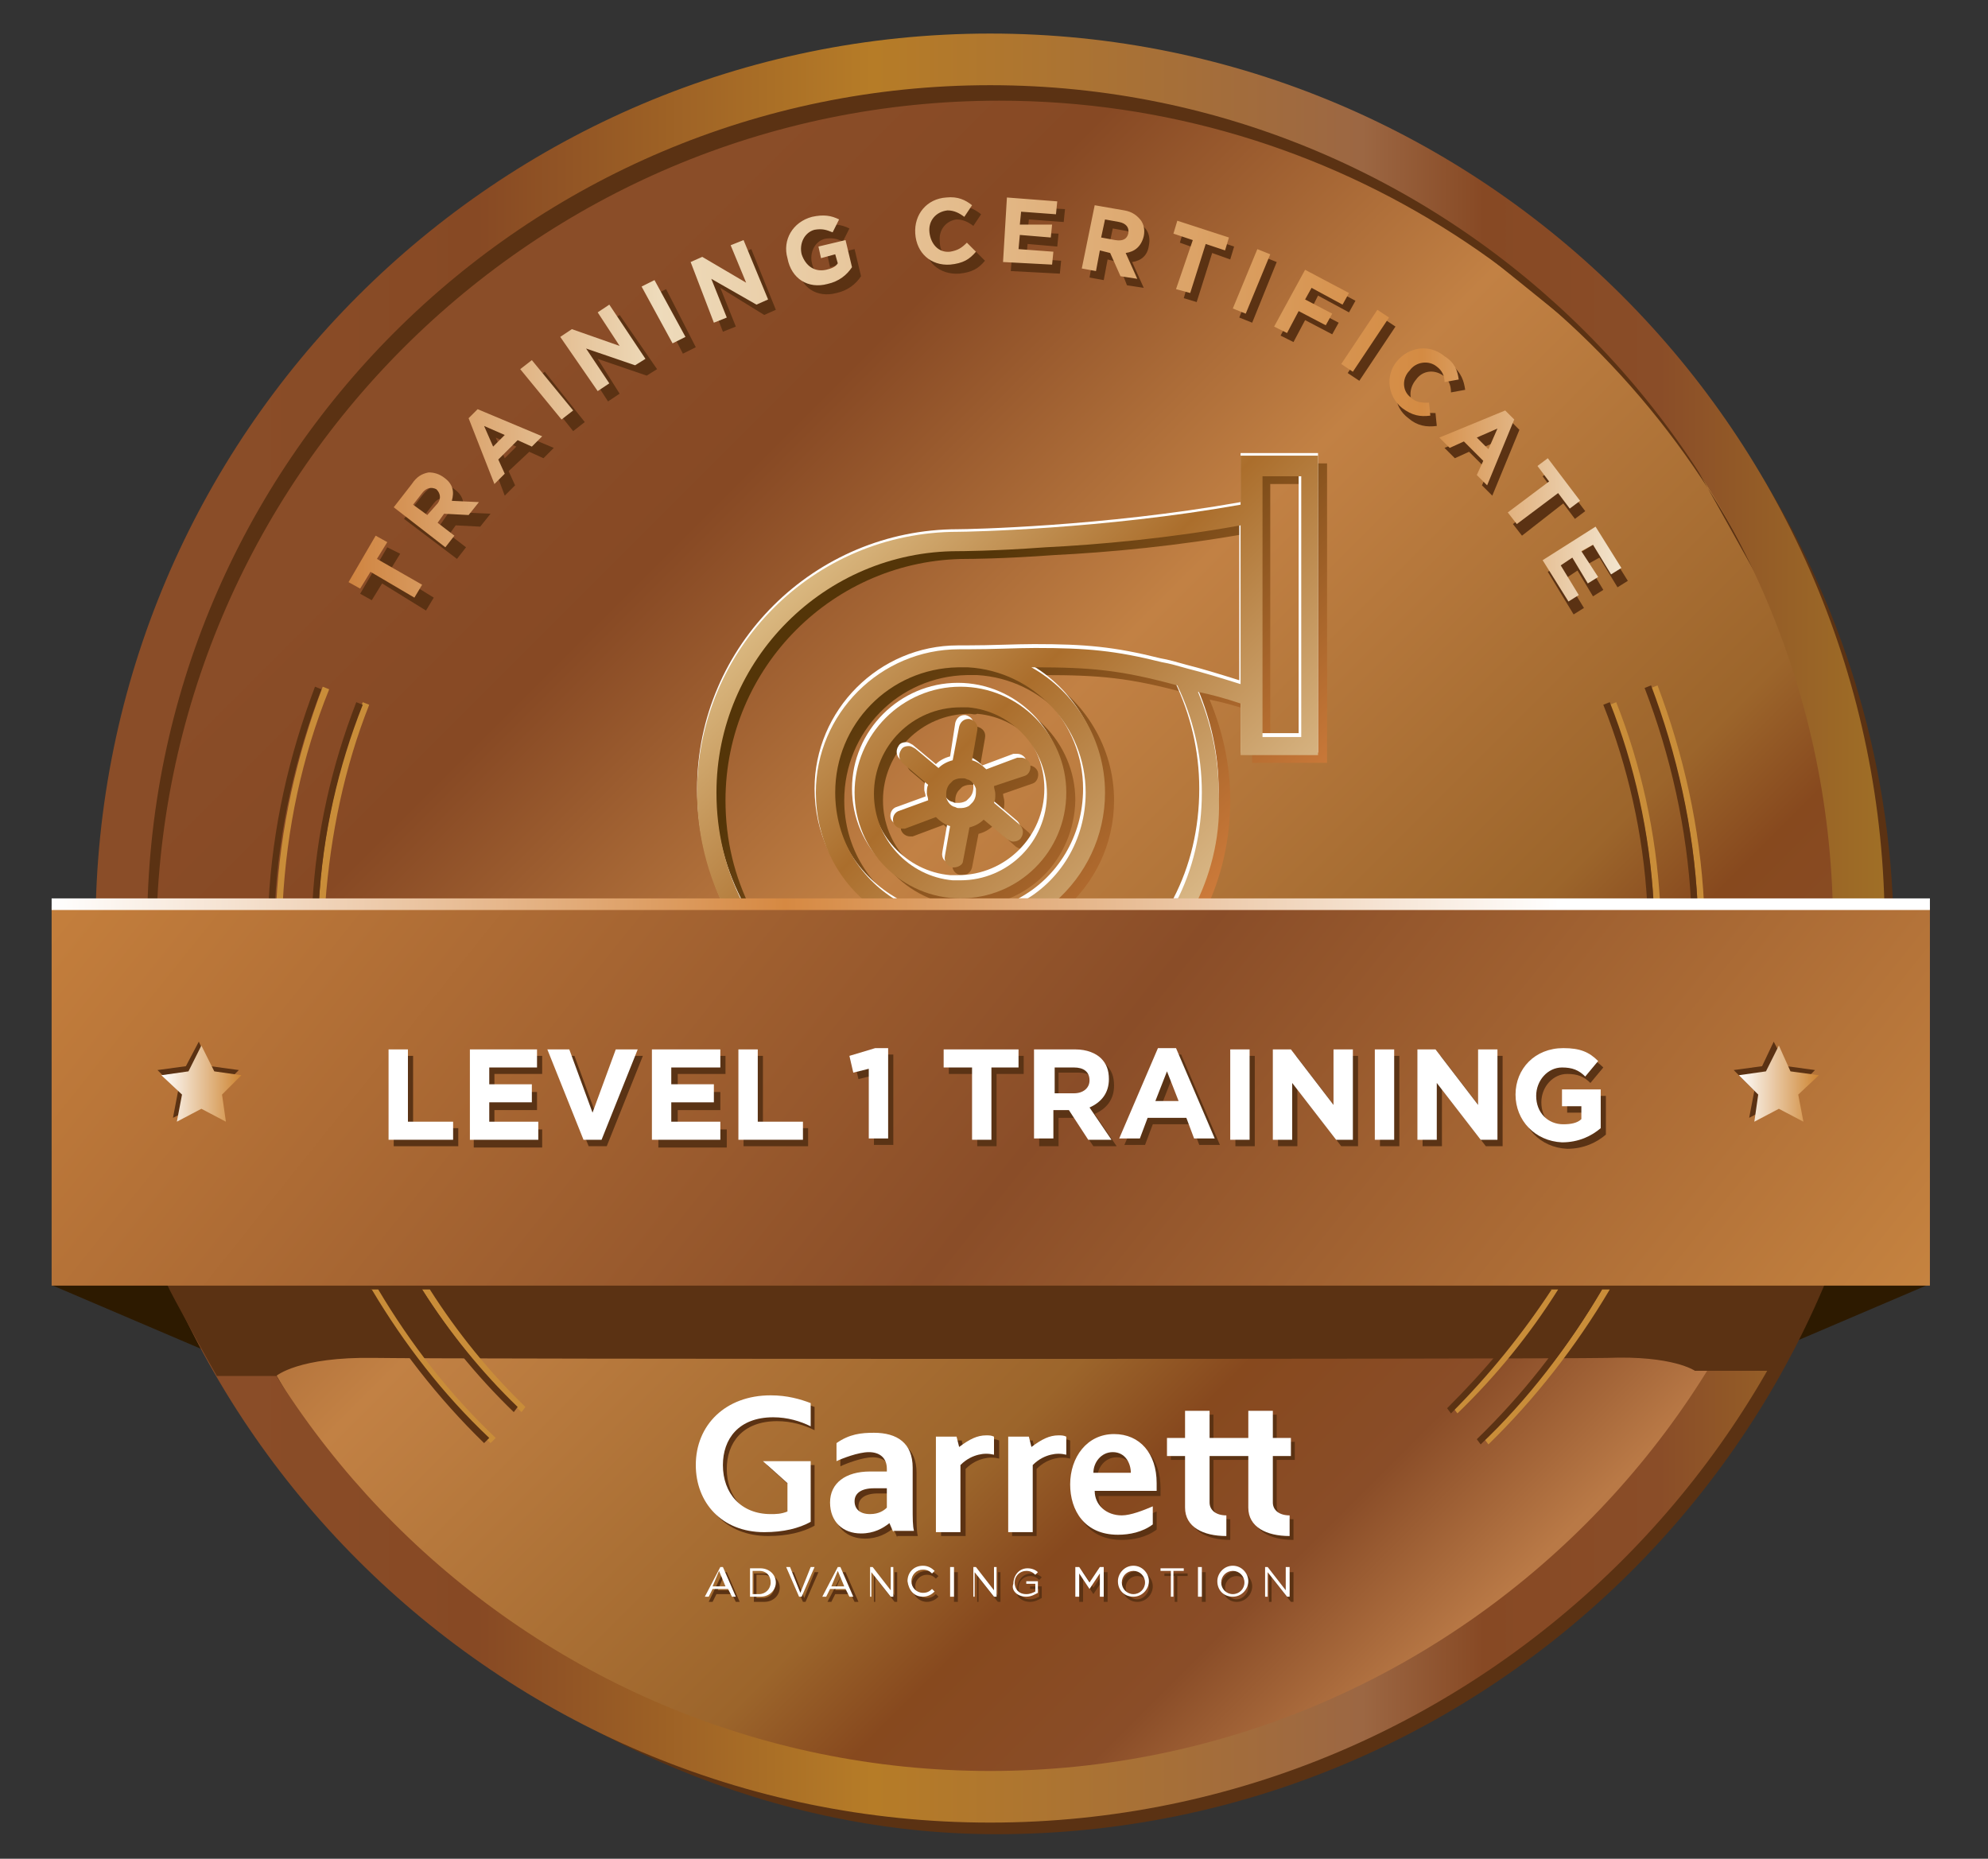 <?xml version="1.0" encoding="utf-8"?>
<!-- Generator: Adobe Illustrator 24.2.1, SVG Export Plug-In . SVG Version: 6.00 Build 0)  -->
<svg version="1.1" xmlns="http://www.w3.org/2000/svg" xmlns:xlink="http://www.w3.org/1999/xlink" x="0px" y="0px"
	 viewBox="0 0 154 144" style="enable-background:new 0 0 154 144;" xml:space="preserve">
<rect x="0" y="0" width="154" height="144" fill="#333333" stroke="none"/>
<style type="text/css">
	.st0{fill:#5B3213;}
	.st1{fill:#2D1A00;}
	.st2{fill:url(#SVGID_1_);}
	.st3{fill:url(#SVGID_2_);}
	.st4{fill:url(#SVGID_3_);}
	.st5{fill:url(#SVGID_4_);}
	.st6{fill:url(#SVGID_5_);}
	.st7{fill:#FFFFFF;}
	.st8{fill:url(#SVGID_6_);}
	.st9{fill:url(#SVGID_7_);}
	.st10{fill:url(#SVGID_8_);}
	.st11{fill:#C98D39;}
	.st12{fill:url(#SVGID_9_);}
	.st13{fill:url(#SVGID_10_);}
	.st14{fill:url(#SVGID_11_);}
	.st15{fill:url(#SVGID_12_);}
	.st16{fill:url(#SVGID_13_);}
	.st17{display:none;fill:url(#SVGID_14_);stroke:#874924;stroke-width:0.5;stroke-miterlimit:10;}
	.st18{display:none;fill:url(#SVGID_15_);}
	.st19{fill:#5A3315;}
</style>
<g id="Layer_1">
	<g>
		<g>
			<path class="st0" d="M77.2,142.1"/>
		</g>
	</g>
	<path class="st1" d="M4.1,99.6l26,11.1V88.5l-26-13.7V99.6 M149.2,74.8v24.8l-26,11.1V88.5L149.2,74.8"/>
	<linearGradient id="SVGID_1_" gradientUnits="userSpaceOnUse" x1="29.138" y1="24.334" x2="124.998" y2="120.193">
		<stop  offset="8.175080e-02" style="stop-color:#8A4D28"/>
		<stop  offset="0.213" style="stop-color:#874924"/>
		<stop  offset="0.434" style="stop-color:#C28144"/>
		<stop  offset="0.708" style="stop-color:#9C652B"/>
		<stop  offset="0.776" style="stop-color:#87491E"/>
		<stop  offset="0.874" style="stop-color:#8A4D28"/>
		<stop  offset="0.973" style="stop-color:#B97946"/>
	</linearGradient>
	<path class="st2" d="M76.7,4.6C39.6,4.6,9.4,34.8,9.4,71.9c0,37.1,30.2,67.3,67.3,67.3S144,109,144,71.9
		C144,34.8,113.8,4.6,76.7,4.6"/>
	<g>
		<g>
			<path class="st0" d="M136.3,45c-10.5-22-33-37.2-58.9-37.2c-36,0-65.3,29.3-65.3,65.3c0,21.8,10.8,41.2,27.3,53.1l-20-16.2
				C13,99.5,8.1,86.2,8.1,73.1c0-38.2,31.1-69.3,69.3-69.3c17.4,0,33.3,6.4,45.4,17L136.3,45z"/>
		</g>
	</g>
	<g>
		<g>
			<path class="st0" d="M18.1,100.9c10.5,22,33.1,37.2,59.1,37.2c36.1,0,65.5-29.2,65.5-65.2c0-21.8-10.8-41.2-27.4-53l21.3,17.2
				c6.4,10.5,10.1,22.7,10.1,35.8c0,38.1-31.2,69.2-69.5,69.2c-17.4,0-33.3-7.4-45.5-18L18.1,100.9z"/>
		</g>
	</g>
	<g>
		<linearGradient id="SVGID_2_" gradientUnits="userSpaceOnUse" x1="7.409" y1="71.893" x2="145.981" y2="71.893">
			<stop  offset="8.175080e-02" style="stop-color:#8A4D28"/>
			<stop  offset="0.213" style="stop-color:#874924"/>
			<stop  offset="0.434" style="stop-color:#B67C27"/>
			<stop  offset="0.708" style="stop-color:#9C6743"/>
			<stop  offset="0.776" style="stop-color:#874924"/>
			<stop  offset="0.874" style="stop-color:#8A4D28"/>
			<stop  offset="1" style="stop-color:#A06F26"/>
		</linearGradient>
		<path class="st3" d="M76.7,141.2c-38.2,0-69.3-31.1-69.3-69.3c0-38.2,31.1-69.3,69.3-69.3c38.2,0,69.3,31.1,69.3,69.3
			C146,110.1,114.9,141.2,76.7,141.2z M76.7,6.6c-36,0-65.3,29.3-65.3,65.3c0,36,29.3,65.3,65.3,65.3c36,0,65.3-29.3,65.3-65.3
			C142,35.9,112.7,6.6,76.7,6.6z"/>
	</g>
	<g>
		<path class="st0" d="M16.8,106.6h4.6c0,0,1.7-1.5,7.6-1.4s90.3,0.1,95.5,0c5.1-0.2,6.8,1,6.8,1h6.2c0,0,0.9-1.6,2.6-5.4
			c1.8-3.7,3.4-7.8,3.4-7.8H10.8c0,0,0.6,3.8,2.8,7.8C15.8,104.9,16.8,106.6,16.8,106.6z"/>
	</g>
	<g>
		<linearGradient id="SVGID_3_" gradientUnits="userSpaceOnUse" x1="66.678" y1="40.163" x2="95.762" y2="69.247">
			<stop  offset="0.218" style="stop-color:#543508"/>
			<stop  offset="1" style="stop-color:#D17D3C"/>
		</linearGradient>
		<path class="st4" d="M93.4,70.5h-1.6c1.3-2.5,2-5.4,2-8.5c0-3-0.7-5.8-1.9-8.3c-4.4-1.2-6.7-1.4-11.1-1.4c-0.1,0-0.2,0-0.2,0
			c3.4,1.9,5.7,5.6,5.7,9.7c0,3.4-1.5,6.4-3.9,8.5h-2.6c3-1.6,5-4.8,5-8.5c0-5.1-4-9.4-9.1-9.7c-0.2,0-0.4,0-0.6,0l-0.2,0
			c-5.3,0.1-9.5,4.4-9.5,9.7c0,3.7,2,6.8,5,8.5h-2.6c-2.4-2-3.9-5.1-3.9-8.5c0-6.1,5-11.1,11.1-11.1c0.2,0,0.4,0,0.6,0
			c2.1,0,3.8-0.1,5.3-0.1c4,0,6.2,0.2,9.8,1.1c0.6,0.1,1.3,0.3,2,0.5c1.2,0.3,2.5,0.7,4.1,1.2V41.3c-5.5,1-11,1.5-15.1,1.7
			c-4.1,0.3-6.7,0.3-6.8,0.3c-10.3,0-18.7,8.4-18.7,18.7c0,3.1,0.7,5.9,2,8.5h-1.6c-1.2-2.6-1.9-5.5-1.9-8.5
			c0-11.1,9-20.2,20.2-20.2h0c0.8,0,11.2-0.2,21.9-2.1v-2.3v-1.5h1.5h3h1.5v1.5v1.9v16.3v2v1.5h-1.5h-3H97v-1.5v-2.5
			c-1.2-0.4-2.3-0.7-3.3-0.9c1,2.4,1.6,5,1.6,7.8C95.3,65.1,94.6,68,93.4,70.5 M98.4,37.5v2V41v13.1v1.5v2.1h3v-2v-1.5V40.9v-1.5
			v-1.9H98.4 M102.9,54.3V40.9V54.3"/>
		<linearGradient id="SVGID_4_" gradientUnits="userSpaceOnUse" x1="59.925" y1="46.917" x2="89.008" y2="76.001">
			<stop  offset="0.218" style="stop-color:#543508"/>
			<stop  offset="1" style="stop-color:#D17D3C"/>
		</linearGradient>
		<path class="st5" d="M75.1,70.2c-4.5,0-8.2-3.7-8.2-8.2c0-4.5,3.7-8.2,8.2-8.2c4.5,0,8.2,3.7,8.2,8.2
			C83.2,66.6,79.6,70.2,75.1,70.2 M75.1,55.3c-3.7,0-6.7,3-6.7,6.7c0,3.5,2.7,6.4,6.1,6.7c0.2,0,0.4,0,0.6,0c3.7,0,6.7-3,6.7-6.7
			c0-3.5-2.7-6.4-6.1-6.7C75.5,55.4,75.3,55.3,75.1,55.3"/>
		<linearGradient id="SVGID_5_" gradientUnits="userSpaceOnUse" x1="59.931" y1="46.91" x2="89.015" y2="75.994">
			<stop  offset="0.218" style="stop-color:#543508"/>
			<stop  offset="1" style="stop-color:#D17D3C"/>
		</linearGradient>
		<path class="st6" d="M74.5,67.8l-0.1,0c-0.4-0.1-0.7-0.4-0.6-0.9l0.4-2.3c-0.4-0.1-0.8-0.4-1.1-0.7l-2.4,0.9l-0.2,0
			c-0.3,0-0.6-0.2-0.7-0.5c-0.1-0.4,0.1-0.8,0.5-0.9l2.2-0.8c0-0.2-0.1-0.4-0.1-0.5c0-0.3,0-0.5,0.1-0.7l-2-1.7
			c-0.3-0.3-0.3-0.7-0.1-1c0.1-0.2,0.3-0.3,0.6-0.3c0.2,0,0.3,0.1,0.5,0.2l1.8,1.5c0.3-0.3,0.7-0.5,1.1-0.6l0.5-2.6
			c0.1-0.4,0.4-0.6,0.7-0.6l0.1,0c0.4,0.1,0.7,0.4,0.6,0.9l-0.4,2.3c0.4,0.1,0.8,0.4,1.1,0.7l2.4-0.9c0.1,0,0.2,0,0.3,0
			c0.3,0,0.6,0.2,0.7,0.5c0.1,0.4-0.1,0.8-0.4,0.9l-2.3,0.8c0,0.2,0.1,0.4,0.1,0.6c0,0.3,0,0.5-0.1,0.7l2,1.7c0.3,0.3,0.3,0.7,0.1,1
			c-0.1,0.2-0.4,0.3-0.6,0.3c-0.2,0-0.3-0.1-0.5-0.2L76.9,64c-0.3,0.3-0.7,0.5-1.1,0.6l-0.5,2.6C75.2,67.6,74.9,67.8,74.5,67.8
			 M75.1,60.8c-0.2,0-0.5,0.1-0.6,0.2l-0.2,0.2c-0.2,0.2-0.3,0.5-0.3,0.8l0,0c0,0.1,0,0.2,0,0.3c0.1,0.3,0.3,0.6,0.6,0.7
			c0.1,0,0.2,0.1,0.3,0.1c0.1,0,0.2,0,0.3,0c0.2,0,0.5-0.1,0.6-0.2l0.2-0.2c0.2-0.2,0.3-0.5,0.3-0.8l0,0c0-0.1,0-0.2,0-0.3
			c-0.1-0.3-0.3-0.6-0.6-0.7c-0.1,0-0.2-0.1-0.3-0.1C75.3,60.8,75.2,60.8,75.1,60.8"/>
	</g>
	<g>
		<path class="st7" d="M92.5,69.6h-1.6c1.3-2.5,2-5.4,2-8.5c0-3-0.7-5.8-1.9-8.3c-4.4-1.2-6.7-1.4-11.1-1.4c-0.1,0-0.2,0-0.2,0
			c3.4,1.9,5.7,5.6,5.7,9.7c0,3.4-1.5,6.4-3.9,8.5h-2.6c3-1.6,5-4.8,5-8.5c0-5.1-4-9.4-9.1-9.7c-0.2,0-0.4,0-0.6,0l-0.2,0
			c-5.3,0.1-9.5,4.4-9.5,9.7c0,3.7,2,6.8,5,8.5H67c-2.4-2-3.9-5.1-3.9-8.5c0-6.1,5-11.1,11.1-11.1c0.2,0,0.4,0,0.6,0
			c2.1,0,3.8-0.1,5.3-0.1c4,0,6.2,0.2,9.8,1.1c0.6,0.1,1.3,0.3,2,0.5c1.2,0.3,2.5,0.7,4.1,1.2V40.4c-5.5,1-11,1.5-15.1,1.7
			c-4.1,0.3-6.7,0.3-6.8,0.3c-10.3,0-18.7,8.4-18.7,18.7c0,3.1,0.7,5.9,2,8.5h-1.6C54.7,67,54,64.2,54,61.1C54,50,63.1,41,74.2,41h0
			c0.8,0,11.2-0.2,21.9-2.1v-2.3v-1.5h1.5h3h1.5v1.5v1.9v16.3v2v1.5h-1.5h-3h-1.5v-1.5v-2.5c-1.2-0.4-2.3-0.7-3.3-0.9
			c1,2.4,1.6,5,1.6,7.8C94.4,64.2,93.7,67,92.5,69.6 M97.6,36.6v2v1.5v13.1v1.5v2.1h3v-2v-1.5V40v-1.5v-1.9H97.6 M102,53.3V40V53.3"
			/>
		<path class="st7" d="M74.2,69.3c-4.5,0-8.2-3.7-8.2-8.2c0-4.5,3.7-8.2,8.2-8.2c4.5,0,8.2,3.7,8.2,8.2
			C82.4,65.6,78.7,69.3,74.2,69.3 M74.2,54.4c-3.7,0-6.7,3-6.7,6.7c0,3.5,2.7,6.4,6.1,6.7c0.2,0,0.4,0,0.6,0c3.7,0,6.7-3,6.7-6.7
			c0-3.5-2.7-6.4-6.1-6.7C74.6,54.4,74.4,54.4,74.2,54.4"/>
		<path class="st7" d="M73.7,66.9l-0.1,0c-0.4-0.1-0.7-0.4-0.6-0.9l0.4-2.3c-0.4-0.1-0.8-0.4-1.1-0.7l-2.4,0.9l-0.2,0
			c-0.3,0-0.6-0.2-0.7-0.5c-0.1-0.4,0.1-0.8,0.5-0.9l2.2-0.8c0-0.2-0.1-0.4-0.1-0.5c0-0.3,0-0.5,0.1-0.7l-2-1.7
			c-0.3-0.3-0.3-0.7-0.1-1c0.1-0.2,0.3-0.3,0.6-0.3c0.2,0,0.3,0.1,0.5,0.2l1.8,1.5c0.3-0.3,0.7-0.5,1.1-0.6L74,56
			c0.1-0.4,0.4-0.6,0.7-0.6l0.1,0c0.4,0.1,0.7,0.4,0.6,0.9l-0.4,2.3c0.4,0.1,0.8,0.4,1.1,0.7l2.4-0.9c0.1,0,0.2,0,0.3,0
			c0.3,0,0.6,0.2,0.7,0.5c0.1,0.4-0.1,0.8-0.4,0.9l-2.3,0.8c0,0.2,0.1,0.4,0.1,0.6c0,0.3,0,0.5-0.1,0.7l2,1.7c0.3,0.3,0.3,0.7,0.1,1
			c-0.1,0.2-0.4,0.3-0.6,0.3c-0.2,0-0.3-0.1-0.5-0.2L76,63.1c-0.3,0.3-0.7,0.5-1.1,0.6l-0.5,2.6C74.4,66.6,74,66.9,73.7,66.9
			 M74.2,59.9c-0.2,0-0.5,0.1-0.6,0.2l-0.2,0.2c-0.2,0.2-0.3,0.5-0.3,0.8l0,0c0,0.1,0,0.2,0,0.3c0.1,0.3,0.3,0.6,0.6,0.7
			c0.1,0,0.2,0.1,0.3,0.1c0.1,0,0.2,0,0.3,0c0.2,0,0.5-0.1,0.6-0.2l0.2-0.2c0.2-0.2,0.3-0.5,0.3-0.8l0,0c0-0.1,0-0.2,0-0.3
			c-0.1-0.3-0.3-0.6-0.6-0.7c-0.1,0-0.2-0.1-0.3-0.1C74.4,59.9,74.3,59.9,74.2,59.9"/>
	</g>
	<g>
		<linearGradient id="SVGID_6_" gradientUnits="userSpaceOnUse" x1="64.268" y1="37.802" x2="99.157" y2="72.691">
			<stop  offset="0" style="stop-color:#E3C690"/>
			<stop  offset="0.437" style="stop-color:#AB6E2C"/>
			<stop  offset="1" style="stop-color:#E7CEA2"/>
		</linearGradient>
		<path class="st8" d="M92.7,69.9h-1.6c1.3-2.5,2-5.4,2-8.5c0-3-0.7-5.8-1.9-8.3c-4.4-1.2-6.7-1.4-11.1-1.4c-0.1,0-0.2,0-0.2,0
			c3.4,1.9,5.7,5.6,5.7,9.7c0,3.4-1.5,6.4-3.9,8.5h-2.6c3-1.6,5-4.8,5-8.5c0-5.1-4-9.4-9.1-9.7c-0.2,0-0.4,0-0.6,0l-0.2,0
			c-5.3,0.1-9.5,4.4-9.5,9.7c0,3.7,2,6.8,5,8.5h-2.6c-2.4-2-3.9-5.1-3.9-8.5c0-6.1,5-11.1,11.1-11.1c0.2,0,0.4,0,0.6,0
			c2.1,0,3.8-0.1,5.3-0.1c4,0,6.2,0.2,9.8,1.1c0.6,0.1,1.3,0.3,2,0.5c1.2,0.3,2.5,0.7,4.1,1.2V40.7c-5.5,1-11,1.5-15.1,1.7
			c-4.1,0.3-6.7,0.3-6.8,0.3c-10.3,0-18.7,8.4-18.7,18.7c0,3.1,0.7,5.9,2,8.5h-1.6c-1.2-2.6-1.9-5.5-1.9-8.5
			c0-11.1,9-20.2,20.2-20.2h0c0.8,0,11.2-0.2,21.9-2.1v-2.3v-1.5h1.5h3h1.5v1.5v1.9v16.3v2v1.5h-1.5h-3h-1.5v-1.5v-2.5
			c-1.2-0.4-2.3-0.7-3.3-0.9c1,2.4,1.6,5,1.6,7.8C94.6,64.5,93.9,67.4,92.7,69.9 M97.8,36.9v2v1.5v13.1V55v2.1h3v-2v-1.5V40.3v-1.5
			v-1.9H97.8 M102.2,53.7V40.3V53.7"/>
		<linearGradient id="SVGID_7_" gradientUnits="userSpaceOnUse" x1="57.514" y1="44.556" x2="92.403" y2="79.445">
			<stop  offset="0" style="stop-color:#E3C690"/>
			<stop  offset="0.437" style="stop-color:#AB6E2C"/>
			<stop  offset="1" style="stop-color:#E7CEA2"/>
		</linearGradient>
		<path class="st9" d="M74.4,69.6c-4.5,0-8.2-3.7-8.2-8.2c0-4.5,3.7-8.2,8.2-8.2c4.5,0,8.2,3.7,8.2,8.2C82.6,66,78.9,69.6,74.4,69.6
			 M74.4,54.8c-3.7,0-6.7,3-6.7,6.7c0,3.5,2.7,6.4,6.1,6.7c0.2,0,0.4,0,0.6,0c3.7,0,6.7-3,6.7-6.7c0-3.5-2.7-6.4-6.1-6.7
			C74.8,54.8,74.6,54.8,74.4,54.8"/>
		<linearGradient id="SVGID_8_" gradientUnits="userSpaceOnUse" x1="57.521" y1="44.549" x2="92.41" y2="79.438">
			<stop  offset="0" style="stop-color:#E3C690"/>
			<stop  offset="0.437" style="stop-color:#AB6E2C"/>
			<stop  offset="1" style="stop-color:#E7CEA2"/>
		</linearGradient>
		<path class="st10" d="M73.9,67.2l-0.1,0c-0.4-0.1-0.7-0.4-0.6-0.9l0.4-2.3c-0.4-0.1-0.8-0.4-1.1-0.7l-2.4,0.9l-0.2,0
			c-0.3,0-0.6-0.2-0.7-0.5c-0.1-0.4,0.1-0.8,0.5-0.9l2.2-0.8c0-0.2-0.1-0.4-0.1-0.5c0-0.3,0-0.5,0.1-0.7l-2-1.7
			c-0.3-0.3-0.3-0.7-0.1-1c0.1-0.2,0.3-0.3,0.6-0.3c0.2,0,0.3,0.1,0.5,0.2l1.8,1.5c0.3-0.3,0.7-0.5,1.1-0.6l0.5-2.6
			c0.1-0.4,0.4-0.6,0.7-0.6l0.1,0c0.4,0.1,0.7,0.4,0.6,0.9l-0.4,2.3c0.4,0.1,0.8,0.4,1.1,0.7l2.4-0.9c0.1,0,0.2,0,0.3,0
			c0.3,0,0.6,0.2,0.7,0.5c0.1,0.4-0.1,0.8-0.4,0.9L77,60.9c0,0.2,0.1,0.4,0.1,0.6c0,0.3,0,0.5-0.1,0.7l2,1.7c0.3,0.3,0.3,0.7,0.1,1
			c-0.1,0.2-0.4,0.3-0.6,0.3c-0.2,0-0.3-0.1-0.5-0.2l-1.8-1.5c-0.3,0.3-0.7,0.5-1.1,0.6l-0.5,2.6C74.6,67,74.2,67.2,73.9,67.2
			 M74.4,60.3c-0.2,0-0.5,0.1-0.6,0.2l-0.2,0.2c-0.2,0.2-0.3,0.5-0.3,0.8l0,0c0,0.1,0,0.2,0,0.3c0.1,0.3,0.3,0.6,0.6,0.7
			c0.1,0,0.2,0.1,0.3,0.1c0.1,0,0.2,0,0.3,0c0.2,0,0.5-0.1,0.6-0.2l0.2-0.2c0.2-0.2,0.3-0.5,0.3-0.8l0,0c0-0.1,0-0.2,0-0.3
			c-0.1-0.3-0.3-0.6-0.6-0.7c-0.1,0-0.2-0.1-0.3-0.1C74.6,60.3,74.5,60.3,74.4,60.3"/>
	</g>
	<path class="st11" d="M115.3,111.9l-0.3-0.4c3.5-3.4,6.6-7.3,9.1-11.6h0.6C122.1,104.3,118.9,108.4,115.3,111.9 M38,111.8
		c-3.6-3.5-6.7-7.5-9.3-11.9h0.6c2.5,4.2,5.5,8.1,9.1,11.5L38,111.8 M112.9,109.5l-0.3-0.4c2.8-2.8,5.4-5.8,7.5-9.2h0.6
		C118.5,103.4,115.9,106.6,112.9,109.5 M40.4,109.4c-2.9-2.8-5.5-6-7.7-9.5h0.6c2.1,3.3,4.6,6.4,7.4,9.1L40.4,109.4 M132,70h-0.5
		c-0.3-5.8-1.6-11.5-3.6-16.7l0.5-0.2C130.4,58.4,131.7,64.1,132,70 M128.6,70h-0.5c-0.3-5.4-1.5-10.6-3.4-15.4l0.5-0.2
		C127.1,59.2,128.3,64.5,128.6,70 M25.2,70h-0.5c0.3-5.5,1.5-10.7,3.4-15.6l0.5,0.2C26.7,59.4,25.6,64.6,25.2,70 M21.9,70h-0.5
		c0.3-5.9,1.6-11.5,3.6-16.8l0.5,0.2C23.4,58.6,22.2,64.2,21.9,70"/>
	<path class="st0" d="M114.7,111.9l-0.3-0.4c3.5-3.4,6.6-7.3,9.1-11.6h0.6C121.5,104.3,118.4,108.4,114.7,111.9 M37.5,111.8
		c-3.6-3.5-6.7-7.5-9.3-11.9h0.6c2.5,4.2,5.5,8.1,9.1,11.5L37.5,111.8 M112.4,109.5l-0.3-0.4c2.8-2.8,5.4-5.8,7.5-9.2h0.6
		C117.9,103.4,115.3,106.6,112.4,109.5 M39.8,109.4c-2.9-2.8-5.5-6-7.7-9.5h0.6c2.1,3.3,4.6,6.4,7.4,9.1L39.8,109.4 M131.5,70H131
		c-0.3-5.8-1.6-11.5-3.6-16.7l0.5-0.2C129.9,58.4,131.2,64.1,131.5,70 M128.1,70h-0.5c-0.3-5.4-1.5-10.6-3.4-15.4l0.5-0.2
		C126.6,59.2,127.8,64.5,128.1,70 M24.7,70h-0.5c0.3-5.5,1.5-10.7,3.4-15.6l0.5,0.2C26.2,59.4,25,64.6,24.7,70 M21.3,70h-0.5
		c0.3-5.9,1.6-11.5,3.6-16.8l0.5,0.2C22.9,58.6,21.6,64.2,21.3,70"/>
	<linearGradient id="SVGID_9_" gradientUnits="userSpaceOnUse" x1="12.799" y1="33.768" x2="132.799" y2="129.768">
		<stop  offset="0" style="stop-color:#D18A41"/>
		<stop  offset="0.565" style="stop-color:#8A4D28"/>
		<stop  offset="0.998" style="stop-color:#CB8842"/>
	</linearGradient>
	<rect x="4" y="70.2" class="st12" width="145.5" height="29.4"/>
	<polyline class="st0" points="17.3,86.6 15.4,85.6 13.4,86.6 13.8,84.5 12.2,82.9 14.4,82.6 15.4,80.7 16.3,82.6 18.5,82.9 
		16.9,84.5 17.3,86.6 	"/>
	<polyline class="st0" points="139.4,86.6 137.4,85.6 135.5,86.6 135.9,84.5 134.3,82.9 136.5,82.6 137.4,80.7 138.4,82.6 
		140.6,82.9 139,84.5 139.4,86.6 	"/>
	<linearGradient id="SVGID_10_" gradientUnits="userSpaceOnUse" x1="12.499" y1="83.963" x2="18.724" y2="83.963">
		<stop  offset="0" style="stop-color:#FFFFFF"/>
		<stop  offset="1" style="stop-color:#CD8431"/>
	</linearGradient>
	<polyline class="st13" points="17.5,86.9 15.6,85.9 13.7,86.9 14.1,84.8 12.5,83.3 14.6,83 15.6,81 16.6,83 18.7,83.3 17.2,84.8 
		17.5,86.9 	"/>
	<g>
		<path class="st0" d="M33,47.3l0.6-1l-3.4-2.1l0.8-1.3L30,42.4L27.9,46l0.9,0.5l0.8-1.3L33,47.3L33,47.3z M35.4,43.3l0.7-0.9
			l-1.3-1l0.5-0.7l0,0l1.9,0.1l0.8-1l-2.2-0.1c0.2-0.7,0.1-1.3-0.6-1.8l0,0c-0.4-0.3-0.8-0.4-1.2-0.4c-0.5,0.1-0.9,0.4-1.3,0.9
			l-1.4,1.8L35.4,43.3L35.4,43.3z M34,40.8l-1.1-0.9l0.7-0.9c0.3-0.4,0.7-0.5,1.1-0.3l0,0c0.3,0.3,0.4,0.7,0,1.1L34,40.8L34,40.8z
			 M39.1,38.4l0.8-0.8l-0.5-1.1L41,35l1.1,0.5l0.8-0.8l-5-2.1l-0.7,0.7L39.1,38.4L39.1,38.4z M39.1,35.5l-0.7-1.6l1.6,0.7L39.1,35.5
			L39.1,35.5z M44.4,33.4l0.9-0.7l-3.1-3.9l-0.9,0.7L44.4,33.4L44.4,33.4z M47.1,31.1l0.9-0.6l-1.7-2.7l3.8,1.3l0.8-0.5L48,24.4
			L47.1,25l1.7,2.6l-3.6-1.3l-0.8,0.6L47.1,31.1L47.1,31.1z M52.9,27.4l1-0.5l-2.3-4.5l-1,0.5L52.9,27.4L52.9,27.4z M56,25.7l1-0.4
			l-1.2-3l3.4,2.1l0.9-0.4l-1.9-4.7l-1,0.4l1.2,2.9l-3.3-2l-0.9,0.4L56,25.7L56,25.7z M64.8,22.7c0.9-0.2,1.5-0.7,1.9-1.3l-0.5-2.1
			l-2.1,0.5l0.2,0.9l1.1-0.3l0.2,0.7c-0.2,0.3-0.5,0.4-0.9,0.5c-0.9,0.2-1.6-0.3-1.8-1.2l0,0c-0.2-0.8,0.2-1.7,1-1.9
			c0.6-0.1,0.9,0,1.4,0.2l0.5-1c-0.6-0.3-1.2-0.4-2.1-0.2c-1.5,0.4-2.3,1.8-1.9,3.2l0,0C62,22.3,63.3,23.1,64.8,22.7L64.8,22.7z
			 M74.3,21.2c1-0.1,1.5-0.4,2-1l-0.7-0.7c-0.4,0.4-0.7,0.6-1.3,0.7c-0.9,0.1-1.5-0.6-1.5-1.5l0,0c-0.1-0.9,0.5-1.6,1.3-1.7
			c0.5,0,0.9,0.2,1.3,0.5l0.6-0.9c-0.5-0.4-1.1-0.7-2-0.7c-1.5,0.1-2.5,1.3-2.4,2.8l0,0C71.6,20.3,72.8,21.3,74.3,21.2L74.3,21.2z
			 M78.3,21l3.8,0.2l0.1-1l-2.7-0.2l0.1-1.1l2.3,0.2l0.1-1L79.6,18l0.1-1l2.7,0.2l0.1-1L78.7,16L78.3,21L78.3,21z M84.4,21.5
			l1.1,0.2l0.3-1.6l0.8,0.2l0,0l0.7,1.8l1.3,0.2l-0.9-2c0.7-0.1,1.2-0.5,1.3-1.3l0,0c0.1-0.5,0-0.9-0.2-1.2
			c-0.3-0.4-0.7-0.7-1.3-0.8l-2.2-0.4L84.4,21.5L84.4,21.5z M85.9,19.1l0.3-1.4l1.1,0.2c0.5,0.1,0.8,0.4,0.7,0.9l0,0
			c-0.1,0.4-0.4,0.6-1,0.5L85.9,19.1L85.9,19.1z M91.7,23.1l1,0.3l1.2-3.8l1.4,0.5l0.3-1l-3.9-1.3l-0.3,1l1.4,0.5L91.7,23.1
			L91.7,23.1z M96,24.6l1,0.4l1.9-4.7l-1-0.4L96,24.6L96,24.6z M99.2,26l1,0.5l0.9-1.7l2.1,1.1l0.5-0.9l-2.1-1.1l0.5-1l2.4,1.3
			l0.5-0.9l-3.4-1.8L99.2,26L99.2,26z M104.4,28.9l0.9,0.6l2.8-4.2l-0.9-0.6L104.4,28.9L104.4,28.9z M109.1,32.4
			c0.7,0.6,1.4,0.7,2.2,0.6l-0.1-1c-0.5,0-0.9,0-1.4-0.4c-0.7-0.5-0.7-1.5-0.1-2.2l0,0c0.5-0.7,1.4-0.8,2.1-0.3
			c0.4,0.3,0.6,0.7,0.6,1.3l1.1-0.2c-0.1-0.7-0.3-1.3-1-1.9c-1.2-1-2.8-0.7-3.6,0.4l0,0C107.8,29.9,107.9,31.5,109.1,32.4
			L109.1,32.4z M111.9,34.7l0.8,0.8l1.1-0.5l1.5,1.5l-0.5,1.1l0.8,0.8l2.1-5.1l-0.7-0.7L111.9,34.7L111.9,34.7z M114.8,34.7l1.6-0.7
			l-0.7,1.6L114.8,34.7L114.8,34.7z M117.2,40.6l0.7,0.9l3.2-2.5l0.9,1.2l0.8-0.6l-2.5-3.3l-0.8,0.6l0.9,1.2L117.2,40.6L117.2,40.6z
			 M119.9,44.3l2,3.3l0.8-0.5l-1.4-2.3l0.9-0.6l1.2,2l0.8-0.5l-1.2-2l0.9-0.5l1.4,2.3l0.8-0.5l-2-3.2L119.9,44.3L119.9,44.3z"/>
	</g>
	<linearGradient id="SVGID_11_" gradientUnits="userSpaceOnUse" x1="26.993" y1="30.984" x2="125.801" y2="30.984">
		<stop  offset="0" style="stop-color:#D08440"/>
		<stop  offset="0.243" style="stop-color:#EEDBBB"/>
		<stop  offset="0.842" style="stop-color:#D48B43"/>
		<stop  offset="1" style="stop-color:#F3E6D0"/>
	</linearGradient>
	<path class="st14" d="M32.1,46.3l0.6-1l-3.5-2L30,42l-0.9-0.5L27,45.1l0.9,0.5l0.8-1.3L32.1,46.3L32.1,46.3z M34.5,42.4l0.7-0.9
		l-1.3-1l0.5-0.7l0,0l1.9,0.1l0.8-1L35,38.8c0.2-0.7,0.1-1.3-0.6-1.8l0,0c-0.4-0.3-0.8-0.4-1.2-0.4c-0.5,0.1-0.9,0.3-1.3,0.9
		l-1.4,1.8L34.5,42.4L34.5,42.4z M33.1,39.9L32,39.1l0.7-0.9c0.3-0.4,0.7-0.5,1.1-0.3l0,0c0.3,0.3,0.4,0.7,0.1,1.1L33.1,39.9
		L33.1,39.9z M38.3,37.5l0.8-0.8l-0.5-1.1l1.5-1.5l1.1,0.5l0.8-0.8L37,31.7l-0.7,0.7L38.3,37.5L38.3,37.5z M38.2,34.6L37.5,33
		l1.6,0.7L38.2,34.6L38.2,34.6z M43.5,32.5l0.9-0.7l-3.2-3.9l-0.9,0.7L43.5,32.5L43.5,32.5z M46.3,30.3l0.9-0.6L45.4,27l3.8,1.3
		l0.8-0.5l-2.8-4.2l-0.9,0.6l1.7,2.6l-3.7-1.3l-0.9,0.6L46.3,30.3L46.3,30.3z M52.1,26.6l1-0.5l-2.4-4.4l-1,0.5L52.1,26.6L52.1,26.6
		z M55.3,25l1-0.4l-1.2-3l3.5,2l0.9-0.4l-1.9-4.6l-1,0.4l1.2,2.9l-3.4-2l-0.9,0.4L55.3,25L55.3,25z M64.1,22
		c0.9-0.2,1.5-0.7,1.9-1.3l-0.5-2.1l-2.1,0.5l0.2,0.9l1.1-0.3l0.2,0.7c-0.2,0.3-0.5,0.4-0.9,0.5c-0.9,0.2-1.6-0.3-1.9-1.2l0,0
		c-0.2-0.8,0.2-1.7,1-1.9c0.6-0.1,0.9,0,1.4,0.2l0.5-1c-0.6-0.3-1.2-0.4-2.1-0.2c-1.5,0.4-2.3,1.8-1.9,3.2l0,0
		C61.3,21.6,62.6,22.4,64.1,22L64.1,22z M73.6,20.5c1-0.1,1.5-0.4,2-1l-0.7-0.7c-0.4,0.4-0.7,0.6-1.3,0.7c-0.9,0.1-1.5-0.6-1.6-1.5
		l0,0c-0.1-0.9,0.5-1.6,1.4-1.7c0.5,0,0.9,0.2,1.3,0.5l0.6-0.9c-0.5-0.4-1.1-0.7-2-0.6c-1.5,0.1-2.5,1.3-2.4,2.8l0,0
		C71,19.6,72.1,20.6,73.6,20.5L73.6,20.5z M77.7,20.3l3.8,0.2l0.1-1l-2.7-0.2l0.1-1.1l2.4,0.2l0.1-1L79,17.4l0.1-1l2.7,0.2l0.1-1
		L78,15.3L77.7,20.3L77.7,20.3z M83.8,20.8l1.1,0.2l0.3-1.6l0.8,0.2l0,0l0.8,1.8l1.3,0.2l-0.9-2c0.7-0.1,1.2-0.5,1.4-1.3l0,0
		c0.1-0.5,0-0.9-0.2-1.2c-0.3-0.4-0.7-0.7-1.3-0.8l-2.3-0.4L83.8,20.8L83.8,20.8z M85.3,18.4l0.3-1.4l1.1,0.2
		c0.5,0.1,0.8,0.4,0.7,0.9l0,0c-0.1,0.4-0.4,0.6-1,0.5L85.3,18.4L85.3,18.4z M91.1,22.4l1.1,0.3l1.2-3.8l1.5,0.5l0.3-1l-4-1.3
		l-0.3,1l1.5,0.5L91.1,22.4L91.1,22.4z M95.5,23.9l1,0.4l1.9-4.6l-1-0.4L95.5,23.9L95.5,23.9z M98.7,25.3l1,0.5l0.9-1.7l2.1,1.1
		l0.5-0.9l-2.1-1.1l0.5-0.9l2.4,1.3l0.5-0.9l-3.4-1.8L98.7,25.3L98.7,25.3z M103.9,28.2l0.9,0.6l2.8-4.2l-0.9-0.6L103.9,28.2
		L103.9,28.2z M108.6,31.6c0.8,0.6,1.4,0.7,2.2,0.6l-0.1-1c-0.5,0-1,0-1.4-0.4c-0.7-0.5-0.7-1.5-0.1-2.1l0,0
		c0.5-0.7,1.5-0.8,2.1-0.3c0.4,0.3,0.6,0.7,0.6,1.2l1.1-0.2c-0.1-0.7-0.3-1.3-1.1-1.8c-1.2-1-2.8-0.7-3.7,0.4l0,0
		C107.3,29.1,107.5,30.7,108.6,31.6L108.6,31.6z M111.5,33.9l0.8,0.8l1.1-0.5l1.5,1.5l-0.5,1.1l0.8,0.8l2.1-5.1l-0.7-0.7L111.5,33.9
		L111.5,33.9z M114.4,33.9l1.6-0.7l-0.7,1.6L114.4,33.9L114.4,33.9z M116.8,39.7l0.7,0.9l3.2-2.4l0.9,1.2l0.8-0.6l-2.5-3.3l-0.8,0.6
		l0.9,1.2L116.8,39.7L116.8,39.7z M119.5,43.4l2,3.2l0.8-0.5l-1.4-2.3l0.9-0.6l1.2,2l0.8-0.5l-1.3-2l0.9-0.5l1.4,2.3l0.8-0.5l-2-3.2
		L119.5,43.4L119.5,43.4z"/>
	<linearGradient id="SVGID_12_" gradientUnits="userSpaceOnUse" x1="134.666" y1="83.963" x2="140.891" y2="83.963">
		<stop  offset="0" style="stop-color:#FFFFFF"/>
		<stop  offset="1" style="stop-color:#CD8431"/>
	</linearGradient>
	<polyline class="st15" points="139.7,86.9 137.8,85.9 135.9,86.9 136.2,84.8 134.7,83.3 136.8,83 137.8,81 138.7,83 140.9,83.3 
		139.3,84.8 139.7,86.9 	"/>
	<linearGradient id="SVGID_13_" gradientUnits="userSpaceOnUse" x1="3.953" y1="70.07" x2="149.437" y2="70.07">
		<stop  offset="0" style="stop-color:#FFFFFF"/>
		<stop  offset="0.391" style="stop-color:#D68942"/>
		<stop  offset="0.803" style="stop-color:#FFFFFF"/>
		<stop  offset="1" style="stop-color:#FFFFFF"/>
	</linearGradient>
	<rect x="4" y="69.6" class="st16" width="145.5" height="0.9"/>
	<linearGradient id="SVGID_14_" gradientUnits="userSpaceOnUse" x1="41.73" y1="84.885" x2="115.434" y2="84.885">
		<stop  offset="0" style="stop-color:#D18130"/>
		<stop  offset="0.579" style="stop-color:#FFFFFF"/>
		<stop  offset="1" style="stop-color:#D2852E"/>
	</linearGradient>
	<path class="st17" d="M41.7,89.8h4.4c2.1,0,3.6-1,3.6-2.7v0c0-1.3-0.9-2-2.1-2.4c0.8-0.3,1.6-1,1.6-2.3v0c0-0.6-0.2-1.1-0.6-1.6
		C47.9,80.3,47,80,45.9,80h-4.2V89.8L41.7,89.8z M48,82.6c0,1.1-0.9,1.8-2.3,1.8h-2.9V81h3C47.2,81,48,81.6,48,82.6L48,82.6L48,82.6
		z M48.5,87L48.5,87c0,1.1-0.9,1.8-2.4,1.8h-3.3v-3.5h3.1C47.6,85.3,48.5,85.9,48.5,87L48.5,87z M54.8,89.8h1.1V86h2.8l2.8,3.8h1.4
		l-3-4c1.5-0.3,2.7-1.2,2.7-2.9v0c0-0.8-0.3-1.5-0.8-1.9c-0.6-0.6-1.6-1-2.8-1h-4.2V89.8L54.8,89.8z M55.9,85v-4h3
		c1.6,0,2.5,0.7,2.5,1.9v0c0,1.3-1.1,2-2.5,2H55.9L55.9,85z M72.1,90c3,0,5-2.4,5-5.1v0c0-2.7-2-5-5-5s-5,2.4-5,5.1v0
		C67.2,87.6,69.2,90,72.1,90L72.1,90z M72.2,88.9c-2.2,0-3.9-1.8-3.9-4v0c0-2.2,1.6-4,3.8-4c2.2,0,3.9,1.8,3.9,4v0
		C76,87.1,74.4,88.9,72.2,88.9L72.2,88.9z M82.4,89.8h1.1v-8l6.3,8h0.9V80h-1.1v7.9L83.4,80h-1V89.8L82.4,89.8z M95.5,89.8h7.9v-1
		H97l6.4-8.1V80h-7.6v1h6.1L95.5,89V89.8L95.5,89.8z M108.3,89.8h7.2v-1h-6v-3.4h5.3v-1h-5.3V81h6v-1h-7.1V89.8L108.3,89.8z"/>
	<linearGradient id="SVGID_15_" gradientUnits="userSpaceOnUse" x1="41.73" y1="84.885" x2="115.434" y2="84.885">
		<stop  offset="0" style="stop-color:#DDA06B"/>
		<stop  offset="0.464" style="stop-color:#F1E1C7"/>
		<stop  offset="1" style="stop-color:#DDA36A"/>
	</linearGradient>
	<path class="st18" d="M41.7,89.8h4.4c2.1,0,3.6-1,3.6-2.7v0c0-1.3-0.9-2-2.1-2.4c0.8-0.3,1.6-1,1.6-2.3v0c0-0.6-0.2-1.1-0.6-1.6
		C47.9,80.3,47,80,45.9,80h-4.2V89.8L41.7,89.8z M48,82.6c0,1.1-0.9,1.8-2.3,1.8h-2.9V81h3C47.2,81,48,81.6,48,82.6L48,82.6L48,82.6
		z M48.5,87L48.5,87c0,1.1-0.9,1.8-2.4,1.8h-3.3v-3.5h3.1C47.6,85.3,48.5,85.9,48.5,87L48.5,87z M54.8,89.8h1.1V86h2.8l2.8,3.8h1.4
		l-3-4c1.5-0.3,2.7-1.2,2.7-2.9v0c0-0.8-0.3-1.5-0.8-1.9c-0.6-0.6-1.6-1-2.8-1h-4.2V89.8L54.8,89.8z M55.9,85v-4h3
		c1.6,0,2.5,0.7,2.5,1.9v0c0,1.3-1.1,2-2.5,2H55.9L55.9,85z M72.1,90c3,0,5-2.4,5-5.1v0c0-2.7-2-5-5-5s-5,2.4-5,5.1v0
		C67.2,87.6,69.2,90,72.1,90L72.1,90z M72.2,88.9c-2.2,0-3.9-1.8-3.9-4v0c0-2.2,1.6-4,3.8-4c2.2,0,3.9,1.8,3.9,4v0
		C76,87.1,74.4,88.9,72.2,88.9L72.2,88.9z M82.4,89.8h1.1v-8l6.3,8h0.9V80h-1.1v7.9L83.4,80h-1V89.8L82.4,89.8z M95.5,89.8h7.9v-1
		H97l6.4-8.1V80h-7.6v1h6.1L95.5,89V89.8L95.5,89.8z M108.3,89.8h7.2v-1h-6v-3.4h5.3v-1h-5.3V81h6v-1h-7.1V89.8L108.3,89.8z"/>
	<g>
		<g>
			<path class="st0" d="M98.2,124.1h0.3v-1.9l1.5,1.9h0.2v-2.3h-0.3v1.8l-1.4-1.8h-0.2V124.1L98.2,124.1z M95.8,123.9
				c-0.5,0-0.9-0.4-0.9-0.9v0c0-0.5,0.4-0.9,0.9-0.9c0.5,0,0.9,0.4,0.9,0.9v0C96.7,123.4,96.3,123.9,95.8,123.9 M95.8,124.1
				c0.7,0,1.2-0.6,1.2-1.2v0c0-0.6-0.5-1.2-1.2-1.2c-0.7,0-1.2,0.6-1.2,1.2v0C94.7,123.5,95.1,124.1,95.8,124.1 M93.1,124.1h0.3
				v-2.3h-0.3V124.1L93.1,124.1z M90.9,124.1h0.3v-2H92v-0.2h-1.8v0.2h0.8V124.1L90.9,124.1z M88.1,123.9c-0.5,0-0.9-0.4-0.9-0.9v0
				c0-0.5,0.4-0.9,0.9-0.9c0.5,0,0.9,0.4,0.9,0.9v0C89,123.4,88.6,123.9,88.1,123.9 M88.1,124.1c0.7,0,1.2-0.6,1.2-1.2v0
				c0-0.6-0.5-1.2-1.2-1.2s-1.2,0.6-1.2,1.2v0C86.9,123.5,87.4,124.1,88.1,124.1 M83.6,124.1h0.3v-1.8l0.8,1.2h0l0.8-1.2v1.8h0.3
				v-2.3h-0.3l-0.8,1.2l-0.8-1.2h-0.3V124.1L83.6,124.1z M79.8,124.1c0.4,0,0.7-0.2,0.9-0.3v-0.9h-0.9v0.2h0.7v0.6
				c-0.2,0.1-0.4,0.2-0.7,0.2c-0.6,0-0.9-0.4-0.9-0.9v0c0-0.5,0.4-0.9,0.9-0.9c0.3,0,0.5,0.1,0.7,0.3l0.2-0.2
				c-0.2-0.2-0.5-0.3-0.8-0.3c-0.7,0-1.1,0.6-1.1,1.2v0C78.6,123.6,79.1,124.1,79.8,124.1 M75.5,124.1h0.3v-1.9l1.5,1.9h0.2v-2.3
				h-0.2v1.8l-1.4-1.8h-0.2V124.1L75.5,124.1z M73.9,124.1h0.3v-2.3h-0.3V124.1L73.9,124.1z M71.8,124.1c0.4,0,0.7-0.2,0.9-0.4
				l-0.2-0.2c-0.2,0.2-0.4,0.3-0.7,0.3c-0.5,0-0.9-0.4-0.9-0.9v0c0-0.5,0.4-0.9,0.9-0.9c0.3,0,0.5,0.1,0.7,0.3l0.2-0.2
				c-0.2-0.2-0.5-0.4-0.9-0.4c-0.7,0-1.2,0.5-1.2,1.2v0C70.7,123.6,71.2,124.1,71.8,124.1 M67.5,124.1h0.3v-1.9l1.5,1.9h0.2v-2.3
				h-0.2v1.8l-1.4-1.8h-0.2V124.1L67.5,124.1z M64.7,123.2l0.5-1.2l0.5,1.2H64.7L64.7,123.2z M64.1,124.1h0.3l0.3-0.6h1.2l0.3,0.6
				h0.3l-1-2.3h-0.2L64.1,124.1L64.1,124.1z M62.2,124.1h0.2l1-2.3h-0.3l-0.8,2l-0.8-2h-0.3L62.2,124.1L62.2,124.1z M58.6,123.8V122
				h0.5c0.6,0,0.9,0.4,0.9,0.9v0c0,0.5-0.4,0.9-0.9,0.9H58.6L58.6,123.8z M58.4,124.1h0.8c0.7,0,1.2-0.5,1.2-1.1v0
				c0-0.6-0.5-1.1-1.2-1.1h-0.8V124.1L58.4,124.1z M55.6,123.2l0.5-1.2l0.5,1.2H55.6L55.6,123.2z M54.9,124.1h0.3l0.3-0.6h1.2
				l0.3,0.6h0.3l-1-2.3H56L54.9,124.1L54.9,124.1z"/>
		</g>
		<g>
			<path class="st0" d="M69.1,115.7l-1.1,0c-1,0-1.5,0.4-1.5,1c0,0.6,0.4,1,1.2,1c0.7,0,1.1-0.3,1.3-0.5V115.7L69.1,115.7z
				 M69.5,119.1l-0.3-0.7c-0.5,0.4-1.2,0.8-2.2,0.8c-1.4,0-2.4-0.9-2.4-2.4c0-1.5,1.2-2.4,3.1-2.4l1.3,0v-0.2c0-0.9-0.6-1.3-1.4-1.3
				c-0.8,0-2.1,0.5-2.5,0.7l0-1.4c1-0.7,1.9-0.8,2.9-0.8c1.8,0,3,0.8,3,2.7v2.9c0,1.1,0,1.6,0.1,2H69.5L69.5,119.1z"/>
		</g>
		<g>
			<path class="st0" d="M86.5,112.9c-0.9,0-1.5,0.8-1.5,1.6H88C87.9,113.7,87.5,112.9,86.5,112.9 M85.1,115.9c0,1.1,0.9,1.9,2.1,1.9
				c0.7,0,1.7-0.4,2.4-0.7v1.4c-0.8,0.6-1.8,0.8-2.7,0.8c-2.6,0-3.7-1.9-3.7-3.9c0-2.1,1.3-3.9,3.4-3.9c2,0,3.3,1.5,3.3,3.8v0.6
				H85.1L85.1,115.9z"/>
		</g>
		<g>
			<path class="st0" d="M77.4,111.6c-0.2-0.1-0.4-0.1-0.6-0.1c-0.7,0-1.3,0.3-2.1,0.9l-0.2-0.8h-1.6v7.4h1.9l0-5.2
				c0.5-0.5,1-0.7,1.4-0.8c0.4-0.1,0.8-0.1,1.2,0V111.6L77.4,111.6z"/>
		</g>
		<g>
			<path class="st0" d="M82.9,111.6c-0.2-0.1-0.4-0.1-0.6-0.1c-0.7,0-1.3,0.3-2.1,0.9l-0.2-0.8h-1.6v7.4h1.9l0-5.2
				c0.5-0.5,1-0.7,1.4-0.8c0.4-0.1,0.8-0.1,1.2,0V111.6L82.9,111.6z"/>
		</g>
		<g>
			<path class="st0" d="M100.3,113.1v-1.4h-1.4v-2.1l-1.9,0v2.1h-3v-2.1l-1.9,0v2.1h-1.4v1.4h1.4v4c0,1.5,1.4,2.2,3.2,2.2v-1.6
				c-0.8,0-1.3-0.4-1.3-1v-3.6h3v4c0,1.5,1.4,2.2,3.2,2.2v-1.6c-0.8,0-1.3-0.4-1.3-1v-3.6H100.3L100.3,113.1z"/>
		</g>
		<g>
			<path class="st0" d="M63.1,114.9L63.1,114.9v-1.4h-3.7l1.9,1.7v2.2c-0.5,0.2-0.9,0.2-1.3,0.2c-2.3,0-3.7-1.6-3.7-3.8
				c0-2,1.2-3.7,3.9-3.7c1.1,0,2.1,0.3,2.9,0.7v-1.8c-0.8-0.3-1.8-0.6-3.1-0.6c-3.5,0-5.8,2.3-5.8,5.4c0,2.9,2,5.2,5.3,5.2
				c1.5,0,2.7-0.3,3.6-0.8v0l0,0V114.9L63.1,114.9z"/>
		</g>
	</g>
	<g>
		<path class="st7" d="M97.9,123.7h0.3v-1.9l1.5,1.9h0.2v-2.3h-0.3v1.8l-1.4-1.8h-0.2V123.7L97.9,123.7z M95.5,123.5
			c-0.5,0-0.9-0.4-0.9-0.9v0c0-0.5,0.4-0.9,0.9-0.9c0.5,0,0.9,0.4,0.9,0.9v0C96.4,123.1,96,123.5,95.5,123.5 M95.5,123.7
			c0.7,0,1.2-0.6,1.2-1.2v0c0-0.6-0.5-1.2-1.2-1.2c-0.7,0-1.2,0.6-1.2,1.2v0C94.3,123.2,94.8,123.7,95.5,123.7 M92.8,123.7h0.3v-2.3
			h-0.3V123.7L92.8,123.7z M90.6,123.7h0.3v-2h0.8v-0.2h-1.8v0.2h0.8V123.7L90.6,123.7z M87.8,123.5c-0.5,0-0.9-0.4-0.9-0.9v0
			c0-0.5,0.4-0.9,0.9-0.9c0.5,0,0.9,0.4,0.9,0.9v0C88.7,123.1,88.3,123.5,87.8,123.5 M87.8,123.7c0.7,0,1.2-0.6,1.2-1.2v0
			c0-0.6-0.5-1.2-1.2-1.2s-1.2,0.6-1.2,1.2v0C86.6,123.2,87.1,123.7,87.8,123.7 M83.3,123.7h0.3v-1.8l0.8,1.2h0l0.8-1.2v1.8h0.3
			v-2.3h-0.3l-0.8,1.2l-0.8-1.2h-0.3V123.7L83.3,123.7z M79.5,123.7c0.4,0,0.7-0.2,0.9-0.3v-0.9h-0.9v0.2h0.7v0.6
			c-0.2,0.1-0.4,0.2-0.7,0.2c-0.6,0-0.9-0.4-0.9-0.9v0c0-0.5,0.4-0.9,0.9-0.9c0.3,0,0.5,0.1,0.7,0.3l0.2-0.2
			c-0.2-0.2-0.5-0.3-0.8-0.3c-0.7,0-1.1,0.6-1.1,1.2v0C78.3,123.2,78.8,123.7,79.5,123.7 M75.2,123.7h0.3v-1.9l1.5,1.9h0.2v-2.3
			h-0.2v1.8l-1.4-1.8h-0.2V123.7L75.2,123.7z M73.6,123.7h0.3v-2.3h-0.3V123.7L73.6,123.7z M71.5,123.7c0.4,0,0.7-0.2,0.9-0.4
			l-0.2-0.2c-0.2,0.2-0.4,0.3-0.7,0.3c-0.5,0-0.9-0.4-0.9-0.9v0c0-0.5,0.4-0.9,0.9-0.9c0.3,0,0.5,0.1,0.7,0.3l0.2-0.2
			c-0.2-0.2-0.5-0.4-0.9-0.4c-0.7,0-1.2,0.5-1.2,1.2v0C70.4,123.2,70.8,123.7,71.5,123.7 M67.2,123.7h0.3v-1.9l1.5,1.9h0.2v-2.3
			h-0.2v1.8l-1.4-1.8h-0.2V123.7L67.2,123.7z M64.4,122.9l0.5-1.2l0.5,1.2H64.4L64.4,122.9z M63.7,123.7H64l0.3-0.6h1.2l0.3,0.6h0.3
			l-1-2.3h-0.2L63.7,123.7L63.7,123.7z M61.9,123.7h0.2l1-2.3h-0.3l-0.8,2l-0.8-2h-0.3L61.9,123.7L61.9,123.7z M58.3,123.5v-1.8h0.5
			c0.6,0,0.9,0.4,0.9,0.9v0c0,0.5-0.4,0.9-0.9,0.9H58.3L58.3,123.5z M58.1,123.7h0.8c0.7,0,1.2-0.5,1.2-1.1v0c0-0.6-0.5-1.1-1.2-1.1
			h-0.8V123.7L58.1,123.7z M55.2,122.9l0.5-1.2l0.5,1.2H55.2L55.2,122.9z M54.6,123.7h0.3l0.3-0.6h1.2l0.3,0.6h0.3l-1-2.3h-0.2
			L54.6,123.7L54.6,123.7z"/>
		<path class="st7" d="M68.8,115.3l-1.1,0c-1,0-1.5,0.4-1.5,1c0,0.6,0.4,1,1.2,1c0.7,0,1.1-0.3,1.3-0.5V115.3L68.8,115.3z
			 M69.2,118.7l-0.3-0.7c-0.5,0.4-1.2,0.8-2.2,0.8c-1.4,0-2.4-0.9-2.4-2.4c0-1.5,1.2-2.4,3.1-2.4l1.3,0v-0.2c0-0.9-0.6-1.3-1.4-1.3
			c-0.8,0-2.1,0.5-2.5,0.7l0-1.4c1-0.7,1.9-0.8,2.9-0.8c1.8,0,3,0.8,3,2.7v2.9c0,1.1,0,1.6,0.1,2H69.2L69.2,118.7z"/>
		<path class="st7" d="M86.2,112.5c-0.9,0-1.5,0.8-1.5,1.6h2.9C87.6,113.4,87.2,112.5,86.2,112.5 M84.8,115.5c0,1.1,0.9,1.9,2.1,1.9
			c0.7,0,1.7-0.4,2.4-0.7v1.4c-0.8,0.6-1.8,0.8-2.7,0.8c-2.6,0-3.7-1.9-3.7-3.9c0-2.1,1.3-3.9,3.4-3.9c2,0,3.3,1.5,3.3,3.8v0.6H84.8
			L84.8,115.5z"/>
		<path class="st7" d="M77,111.3c-0.2-0.1-0.4-0.1-0.6-0.1c-0.7,0-1.3,0.3-2.1,0.9l-0.2-0.8h-1.6v7.4h1.9l0-5.2
			c0.5-0.5,1-0.7,1.4-0.8c0.4-0.1,0.8-0.1,1.2,0V111.3L77,111.3z"/>
		<path class="st7" d="M82.6,111.3c-0.2-0.1-0.4-0.1-0.6-0.1c-0.7,0-1.3,0.3-2.1,0.9l-0.2-0.8h-1.6v7.4H80l0-5.2
			c0.5-0.5,1-0.7,1.4-0.8c0.4-0.1,0.8-0.1,1.2,0V111.3L82.6,111.3z"/>
		<path class="st7" d="M100,112.8v-1.4h-1.4v-2.1l-1.9,0v2.1h-3v-2.1l-1.9,0v2.1h-1.4v1.4h1.4v4c0,1.5,1.4,2.2,3.2,2.2v-1.6
			c-0.8,0-1.3-0.4-1.3-1v-3.6h3v4c0,1.5,1.4,2.2,3.2,2.2v-1.6c-0.8,0-1.3-0.4-1.3-1v-3.6H100L100,112.8z"/>
		<path class="st7" d="M62.8,114.6L62.8,114.6v-1.4h-3.7l1.9,1.7v2.2c-0.5,0.2-0.9,0.2-1.3,0.2c-2.3,0-3.7-1.6-3.7-3.8
			c0-2,1.2-3.7,3.9-3.7c1.1,0,2.1,0.3,2.9,0.7v-1.8c-0.8-0.3-1.8-0.6-3.1-0.6c-3.5,0-5.8,2.3-5.8,5.4c0,2.9,2,5.2,5.3,5.2
			c1.5,0,2.7-0.3,3.6-0.8v0l0,0V114.6L62.8,114.6z"/>
	</g>
</g>
<g id="Layer_2">
</g>
<g id="Layer_3">
	<g>
		<g>
			<path class="st19" d="M30.5,81.8H32v5.6h3.5v1.4h-5V81.8z"/>
		</g>
		<g>
			<path class="st19" d="M36.7,81.8H42v1.4h-3.7v1.4h3.3v1.4h-3.3v1.5H42v1.4h-5.3V81.8z"/>
		</g>
		<g>
			<path class="st19" d="M42.8,81.8h1.7l1.8,4.9l1.8-4.9h1.7l-2.8,7h-1.4L42.8,81.8z"/>
		</g>
		<g>
			<path class="st19" d="M50.9,81.8h5.3v1.4h-3.7v1.4h3.3v1.4h-3.3v1.5h3.8v1.4h-5.3V81.8z"/>
		</g>
		<g>
			<path class="st19" d="M57.6,81.8h1.5v5.6h3.5v1.4h-5V81.8z"/>
		</g>
		<g>
			<path class="st19" d="M67.7,83.3l-1.2,0.3l-0.3-1.3l2-0.6h1v7h-1.5V83.3z"/>
		</g>
		<g>
			<path class="st19" d="M75.6,83.2h-2.1v-1.4h5.8v1.4h-2.1v5.6h-1.5V83.2z"/>
		</g>
		<g>
			<path class="st19" d="M80.5,81.8h3.2c0.9,0,1.6,0.2,2,0.7c0.4,0.4,0.6,0.9,0.6,1.6v0c0,1.1-0.6,1.8-1.5,2.2l1.7,2.5h-1.8
				l-1.5-2.2H82v2.2h-1.5V81.8z M83.6,85.1c0.7,0,1.2-0.4,1.2-1v0c0-0.7-0.5-1-1.2-1H82v2H83.6z"/>
		</g>
		<g>
			<path class="st19" d="M90.1,81.7h1.4l3,7h-1.6l-0.6-1.6h-3l-0.6,1.6h-1.6L90.1,81.7z M91.7,85.8l-0.9-2.3l-0.9,2.3H91.7z"/>
		</g>
		<g>
			<path class="st19" d="M95.7,81.8h1.5v7h-1.5V81.8z"/>
		</g>
		<g>
			<path class="st19" d="M99,81.8h1.4l3.3,4.3v-4.3h1.5v7h-1.3l-3.4-4.4v4.4H99V81.8z"/>
		</g>
		<g>
			<path class="st19" d="M106.9,81.8h1.5v7h-1.5V81.8z"/>
		</g>
		<g>
			<path class="st19" d="M110.2,81.8h1.4l3.3,4.3v-4.3h1.5v7h-1.3l-3.4-4.4v4.4h-1.5V81.8z"/>
		</g>
		<g>
			<path class="st19" d="M117.8,85.3L117.8,85.3c0-2,1.5-3.6,3.7-3.6c1.3,0,2,0.3,2.7,1l-1,1.2c-0.5-0.5-1-0.7-1.8-0.7
				c-1.1,0-2,1-2,2.2v0c0,1.3,0.9,2.2,2.1,2.2c0.6,0,1.1-0.1,1.4-0.4v-1h-1.5v-1.3h3v3c-0.7,0.6-1.7,1.1-3,1.1
				C119.3,88.9,117.8,87.3,117.8,85.3z"/>
		</g>
	</g>
	<g>
		<path class="st7" d="M30.1,81.3h1.5v5.6h3.5v1.4h-5V81.3z"/>
		<path class="st7" d="M36.3,81.3h5.3v1.4h-3.7V84h3.3v1.4h-3.3v1.5h3.8v1.4h-5.3V81.3z"/>
		<path class="st7" d="M42.4,81.3h1.7l1.8,4.9l1.8-4.9h1.7l-2.8,7h-1.4L42.4,81.3z"/>
		<path class="st7" d="M50.5,81.3h5.3v1.4H52V84h3.3v1.4H52v1.5h3.8v1.4h-5.3V81.3z"/>
		<path class="st7" d="M57.2,81.3h1.5v5.6h3.5v1.4h-5V81.3z"/>
		<path class="st7" d="M67.3,82.8l-1.2,0.3l-0.3-1.3l2-0.6h1v7h-1.5V82.8z"/>
		<path class="st7" d="M75.2,82.7h-2.1v-1.4h5.8v1.4h-2.1v5.6h-1.5V82.7z"/>
		<path class="st7" d="M80.1,81.3h3.2c0.9,0,1.6,0.3,2,0.7c0.4,0.4,0.6,0.9,0.6,1.6v0c0,1.1-0.6,1.8-1.5,2.2l1.7,2.5h-1.8L82.8,86
			h-1.2v2.2h-1.5V81.3z M83.2,84.7c0.7,0,1.2-0.4,1.2-1v0c0-0.7-0.5-1-1.2-1h-1.5v2H83.2z"/>
		<path class="st7" d="M89.7,81.2h1.4l3,7h-1.6l-0.6-1.6h-3l-0.6,1.6h-1.6L89.7,81.2z M91.3,85.3l-0.9-2.3l-0.9,2.3H91.3z"/>
		<path class="st7" d="M95.3,81.3h1.5v7h-1.5V81.3z"/>
		<path class="st7" d="M98.6,81.3h1.4l3.3,4.3v-4.3h1.5v7h-1.3l-3.4-4.4v4.4h-1.5V81.3z"/>
		<path class="st7" d="M106.5,81.3h1.5v7h-1.5V81.3z"/>
		<path class="st7" d="M109.8,81.3h1.4l3.3,4.3v-4.3h1.5v7h-1.3l-3.4-4.4v4.4h-1.5V81.3z"/>
		<path class="st7" d="M117.4,84.8L117.4,84.8c0-2,1.5-3.6,3.7-3.6c1.3,0,2,0.3,2.7,1l-1,1.2c-0.5-0.5-1-0.7-1.8-0.7
			c-1.1,0-2,1-2,2.2v0c0,1.3,0.9,2.2,2.1,2.2c0.6,0,1.1-0.1,1.4-0.4v-1h-1.5v-1.3h3v3c-0.7,0.6-1.7,1.1-3,1.1
			C118.9,88.4,117.4,86.8,117.4,84.8z"/>
	</g>
</g>
</svg>

